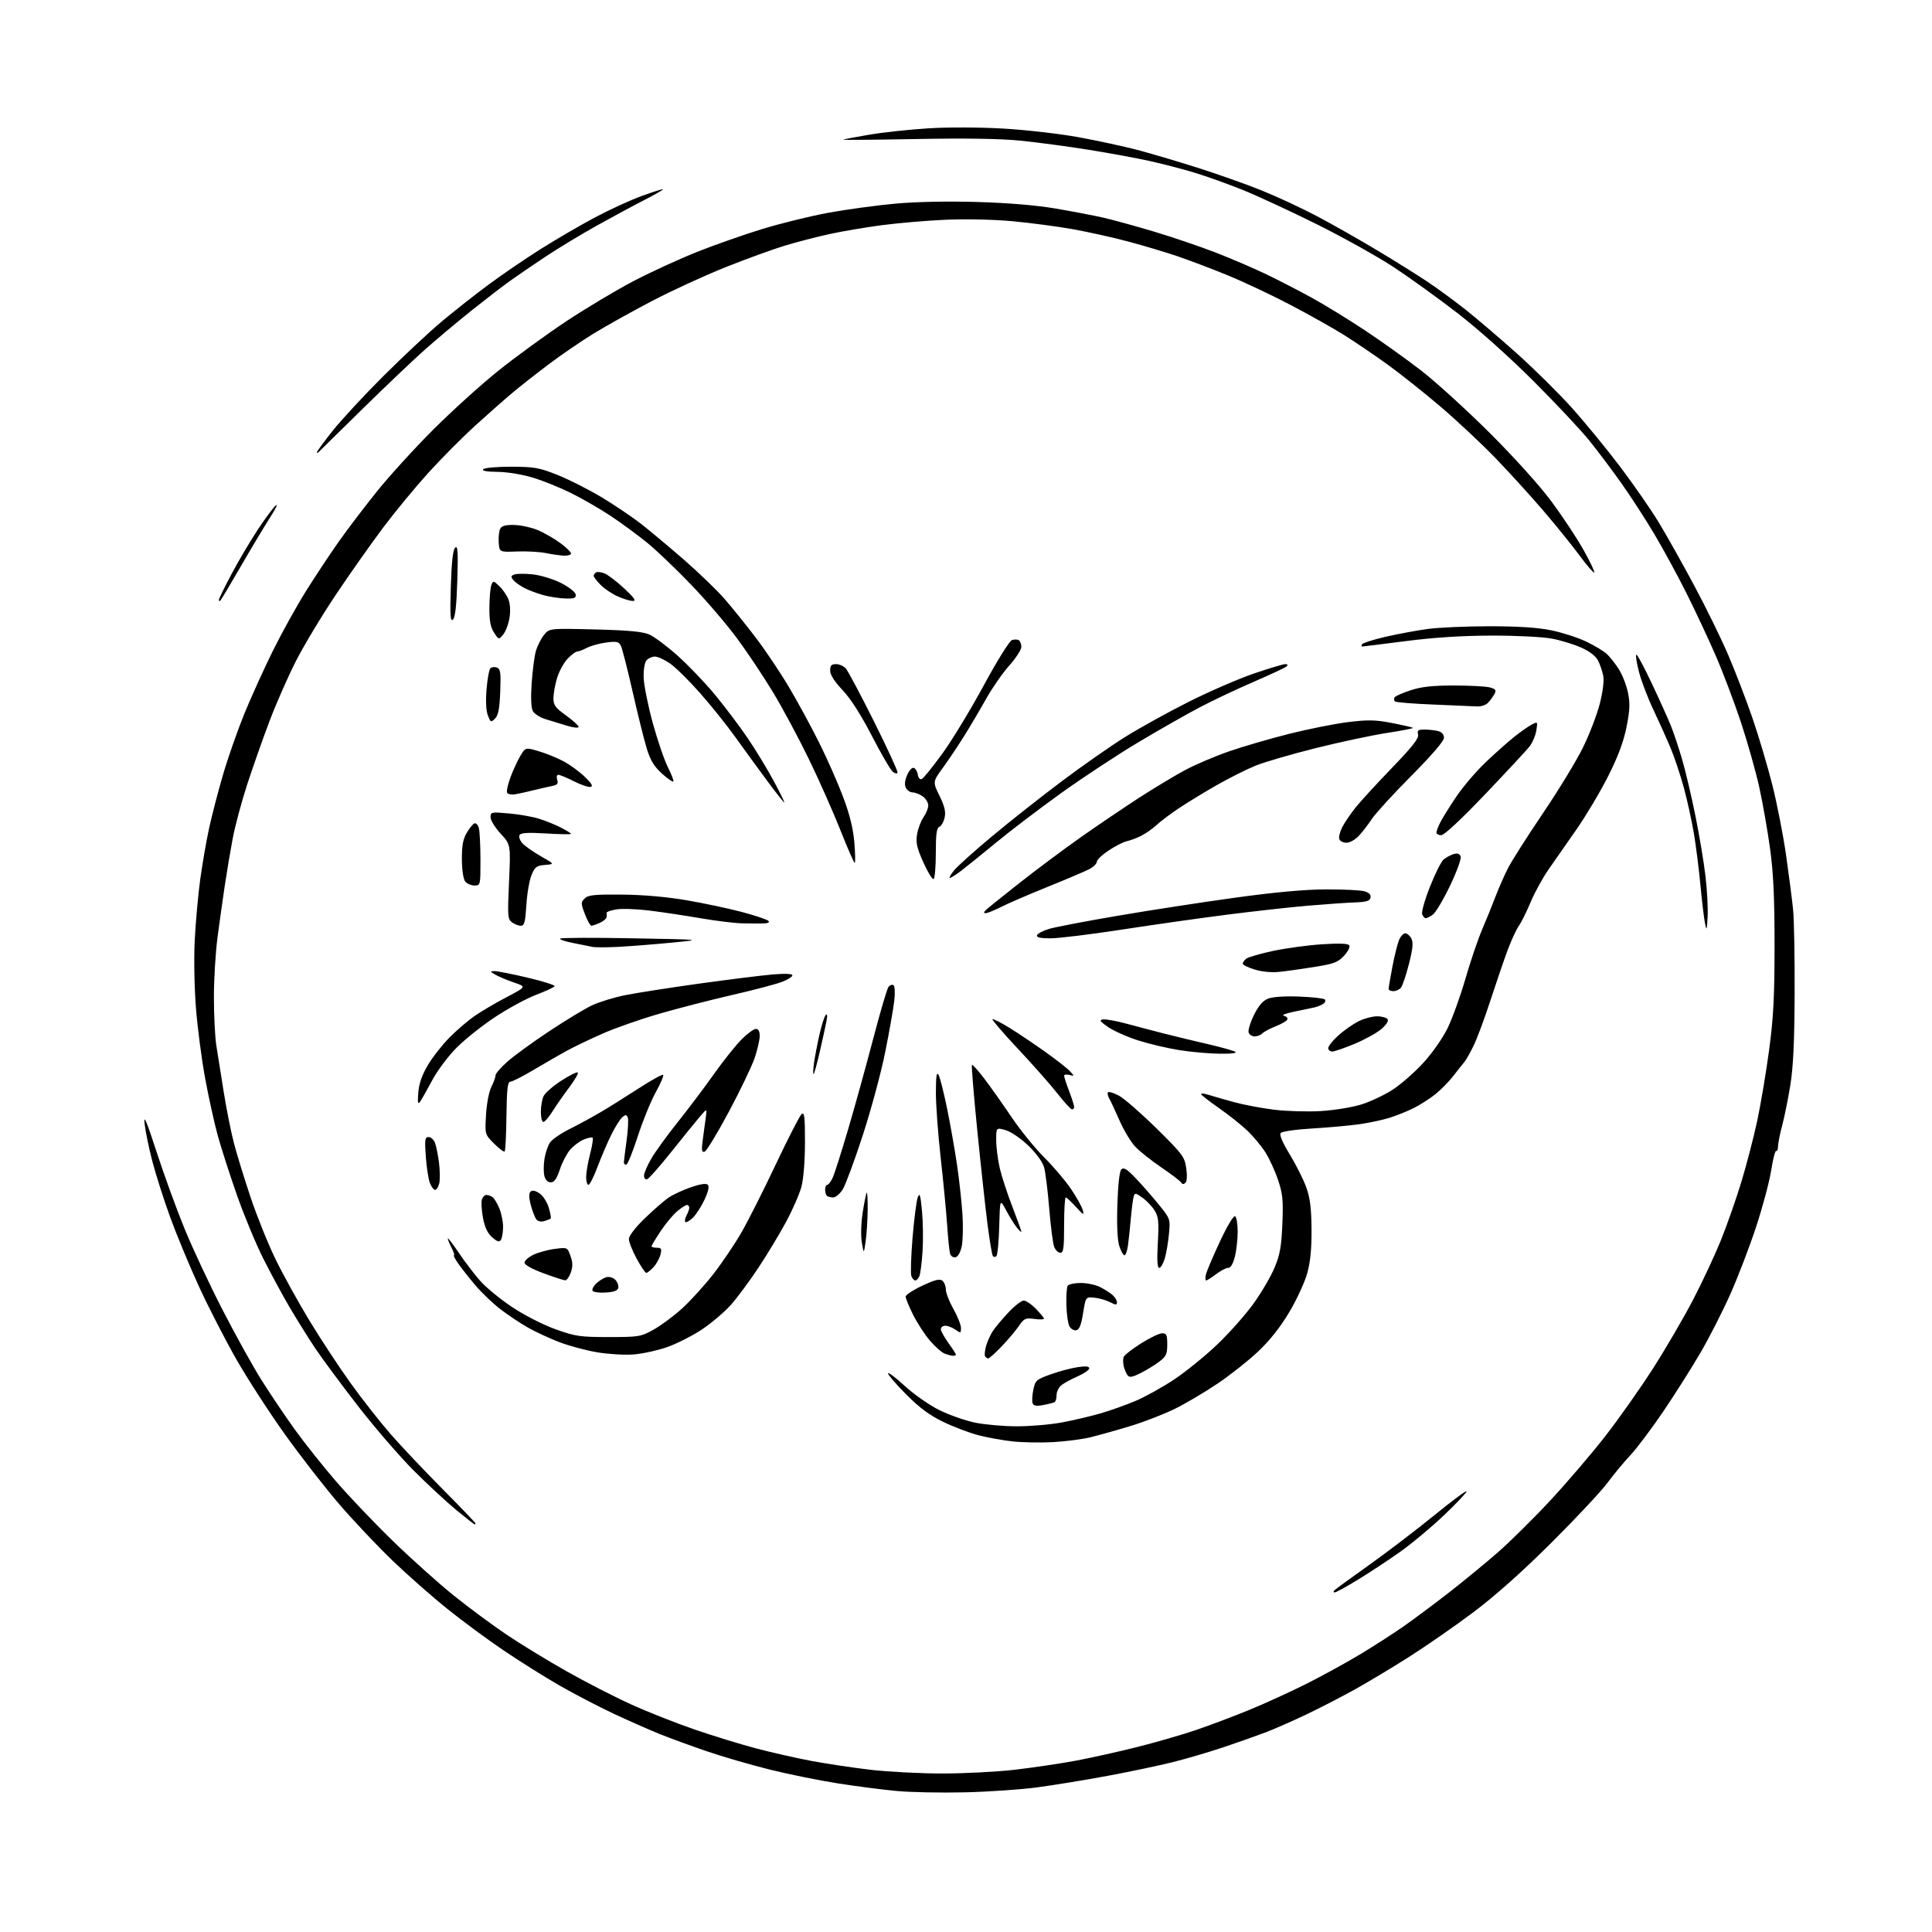 <?xml version="1.0" encoding="UTF-8" standalone="no"?>
<svg 
  version="1.1" 
  xmlns="http://www.w3.org/2000/svg" 
  xmlns:xlink="http://www.w3.org/1999/xlink" 
  xmlns:svg="http://www.w3.org/2000/svg"
  xmlns:rdf="http://www.w3.org/1999/02/22-rdf-syntax-ns#"
  xmlns:cc="http://creativecommons.org/ns#"
  xmlns:dc="http://purl.org/dc/elements/1.1/"
  viewBox="0 0 768 768"
  width="768"
  height="768"
>
<style>svg {background-color: white; }</style>"
<path stroke="none" fill="black" fill-rule="evenodd" d="M383.50,712.48C374.15,712.70 362.00,712.46 356.50,711.95C351.00,711.45 340.47,710.09 333.10,708.93C325.73,707.78 313.58,705.31 306.10,703.46C298.62,701.61 287.32,698.33 281.00,696.17C274.68,694.01 266.12,690.88 262.00,689.21C257.88,687.54 249.67,683.91 243.76,681.14C237.85,678.37 228.18,673.32 222.26,669.92C216.34,666.52 206.32,660.22 200.00,655.93C193.68,651.65 183.69,644.27 177.81,639.55C171.92,634.83 162.19,626.26 156.18,620.50C150.17,614.74 140.58,604.60 134.88,597.96C129.17,591.33 119.45,578.84 113.28,570.20C107.10,561.57 98.45,548.20 94.04,540.50C89.63,532.80 82.92,519.75 79.13,511.50C75.34,503.25 70.16,490.77 67.62,483.77C65.08,476.78 61.90,466.78 60.54,461.57C59.19,456.36 57.82,449.71 57.49,446.80C57.04,442.74 58.17,445.37 62.28,458.00C65.23,467.07 70.23,480.80 73.39,488.50C76.54,496.20 83.28,510.60 88.37,520.50C93.45,530.40 100.44,543.00 103.89,548.50C107.35,554.00 113.29,562.83 117.10,568.13C120.90,573.42 128.23,582.65 133.38,588.63C138.53,594.61 148.76,605.36 156.12,612.51C163.48,619.67 174.45,629.50 180.50,634.35C186.55,639.20 196.05,646.22 201.60,649.95C207.16,653.68 217.84,660.19 225.33,664.42C232.82,668.65 244.32,674.55 250.89,677.53C257.46,680.51 268.83,685.01 276.16,687.52C283.50,690.04 294.45,693.40 300.50,695.00C306.55,696.60 316.33,698.82 322.24,699.94C328.15,701.06 338.73,702.65 345.74,703.48C352.76,704.31 365.70,704.99 374.51,704.99C383.31,705.00 396.36,704.32 403.51,703.49C410.65,702.65 421.45,701.05 427.50,699.93C433.55,698.80 444.57,696.35 452.00,694.48C459.43,692.62 470.00,689.56 475.50,687.68C481.00,685.81 490.51,682.22 496.63,679.71C502.75,677.19 512.88,672.57 519.13,669.44C525.38,666.30 535.00,661.03 540.50,657.73C546.00,654.42 553.88,649.35 558.00,646.47C562.12,643.58 570.15,637.60 575.83,633.18C581.51,628.76 590.20,621.63 595.14,617.33C600.09,613.02 609.53,603.70 616.13,596.61C622.73,589.52 632.59,577.99 638.06,570.98C643.52,563.97 652.12,551.77 657.17,543.87C662.23,535.96 669.40,523.65 673.12,516.50C676.84,509.35 681.87,498.55 684.29,492.50C686.71,486.45 690.32,476.10 692.31,469.50C694.31,462.90 697.09,452.19 698.49,445.70C699.88,439.21 702.01,426.61 703.21,417.70C704.97,404.65 705.40,396.55 705.41,376.00C705.42,357.06 704.97,347.16 703.65,337.50C702.67,330.35 700.74,319.32 699.35,313.00C697.96,306.68 694.66,294.98 692.01,287.00C689.36,279.02 684.84,267.10 681.97,260.50C679.10,253.90 673.88,242.76 670.37,235.75C666.86,228.74 661.11,218.17 657.59,212.25C654.08,206.34 648.17,197.23 644.47,192.01C640.77,186.79 635.01,179.14 631.67,175.01C628.34,170.88 618.38,160.28 609.55,151.45C600.16,142.06 587.72,130.93 579.58,124.63C571.92,118.70 560.45,110.43 554.08,106.24C547.71,102.05 533.95,94.37 523.50,89.17C513.05,83.98 499.76,77.82 493.97,75.49C488.17,73.16 479.62,70.09 474.97,68.68C470.31,67.26 462.31,65.17 457.20,64.04C452.08,62.90 441.06,60.88 432.70,59.53C424.34,58.19 412.10,56.56 405.50,55.90C397.56,55.11 383.58,54.90 364.17,55.27C348.04,55.57 334.99,55.69 335.17,55.53C335.35,55.37 340.00,54.48 345.50,53.55C351.00,52.62 361.54,51.48 368.93,51.02C376.62,50.53 389.32,50.57 398.67,51.10C407.64,51.61 421.18,53.16 428.74,54.54C436.31,55.93 446.77,58.19 452.00,59.56C457.23,60.94 467.95,64.10 475.82,66.60C483.70,69.10 495.18,73.16 501.32,75.62C507.47,78.09 517.51,82.75 523.62,85.99C529.74,89.23 540.54,95.35 547.62,99.61C554.71,103.86 563.68,109.47 567.57,112.08C571.46,114.68 578.21,119.64 582.57,123.08C586.93,126.53 596.07,134.33 602.89,140.42C609.70,146.52 619.53,156.22 624.73,162.00C629.93,167.78 638.60,178.35 644.01,185.50C649.41,192.65 656.35,202.65 659.42,207.73C662.49,212.80 668.81,224.05 673.46,232.73C678.11,241.40 684.22,253.87 687.03,260.44C689.84,267.01 694.16,278.26 696.63,285.44C699.10,292.62 702.65,304.57 704.52,312.00C706.40,319.43 708.86,332.02 710.00,340.00C711.13,347.98 712.39,357.65 712.78,361.50C713.18,365.35 713.45,380.43 713.39,395.00C713.32,414.31 712.85,424.21 711.66,431.50C710.76,437.00 709.31,444.20 708.42,447.50C707.54,450.80 706.80,454.50 706.79,455.73C706.77,456.96 706.43,457.77 706.05,457.53C705.66,457.29 704.77,460.79 704.06,465.30C703.35,469.81 700.62,480.02 697.98,488.00C695.34,495.98 690.74,507.96 687.75,514.63C684.77,521.30 679.49,531.65 676.02,537.63C672.55,543.61 665.89,554.12 661.23,561.00C656.57,567.88 650.65,575.75 648.07,578.50C645.49,581.25 641.39,586.20 638.95,589.50C636.52,592.80 626.51,603.48 616.72,613.24C605.05,624.85 594.35,634.39 585.70,640.88C578.44,646.33 566.88,654.36 560.00,658.72C553.12,663.09 543.23,669.01 538.01,671.89C532.79,674.77 524.24,679.17 519.01,681.66C513.78,684.16 506.57,687.32 503.00,688.68C499.43,690.04 491.88,692.70 486.24,694.59C480.60,696.48 471.60,699.13 466.24,700.47C460.88,701.81 449.30,704.25 440.50,705.89C431.70,707.53 419.10,709.59 412.50,710.48C405.90,711.37 392.85,712.27 383.50,712.48zM530.59,633.00C529.97,633.00 529.95,632.66 530.55,632.09C531.07,631.59 537.35,627.01 544.50,621.92C551.65,616.82 563.24,607.98 570.25,602.27C577.26,596.55 583.00,592.30 583.00,592.82C583.00,593.35 578.95,597.63 574.00,602.34C569.05,607.05 561.29,613.54 556.75,616.76C552.21,619.97 544.69,624.95 540.04,627.80C535.39,630.66 531.14,633.00 530.59,633.00zM188.69,606.00C188.53,606.00 185.26,603.44 181.44,600.31C177.63,597.18 169.98,590.09 164.45,584.56C158.93,579.03 148.99,567.52 142.37,559.00C135.76,550.48 128.09,540.12 125.33,536.00C122.58,531.88 117.98,524.51 115.12,519.64C112.25,514.77 107.51,505.99 104.58,500.14C101.64,494.29 96.95,482.98 94.16,475.00C91.36,467.02 87.95,456.43 86.58,451.47C85.21,446.50 82.95,436.27 81.56,428.74C80.17,421.21 78.52,408.63 77.90,400.78C77.25,392.62 77.04,380.93 77.42,373.50C77.79,366.35 78.77,355.55 79.60,349.50C80.44,343.45 81.99,334.45 83.06,329.50C84.13,324.55 86.61,314.95 88.59,308.17C90.56,301.38 94.42,290.36 97.15,283.67C99.89,276.97 105.04,265.64 108.59,258.47C112.15,251.31 118.08,240.62 121.78,234.73C125.48,228.84 131.29,220.07 134.70,215.26C138.10,210.44 144.85,201.55 149.70,195.51C154.54,189.47 164.57,178.44 172.00,171.00C179.43,163.56 191.17,152.93 198.10,147.37C205.03,141.82 217.18,132.98 225.10,127.72C233.02,122.47 245.12,115.24 252.00,111.65C258.88,108.07 270.20,102.88 277.16,100.11C284.13,97.34 295.78,93.25 303.06,91.02C310.33,88.79 322.18,85.88 329.39,84.56C336.60,83.24 348.53,81.62 355.90,80.95C364.12,80.20 376.69,79.95 388.40,80.29C400.57,80.64 411.87,81.58 419.53,82.88C426.14,84.01 434.69,85.64 438.53,86.51C442.36,87.39 451.48,89.89 458.79,92.08C466.10,94.27 477.12,98.02 483.29,100.41C489.45,102.80 498.55,106.71 503.50,109.09C508.45,111.48 516.55,115.66 521.50,118.38C526.45,121.10 535.90,126.89 542.49,131.26C549.08,135.63 559.21,142.86 564.99,147.34C570.77,151.82 582.96,162.92 592.08,171.99C601.78,181.65 611.97,192.95 616.64,199.22C621.02,205.12 626.78,213.80 629.42,218.52C632.07,223.24 634.02,227.32 633.74,227.59C633.47,227.86 630.83,224.80 627.88,220.80C624.92,216.79 618.49,208.83 613.58,203.10C608.68,197.37 600.16,188.01 594.66,182.29C589.15,176.57 579.27,167.31 572.69,161.70C566.12,156.09 556.53,148.47 551.39,144.77C546.24,141.07 538.52,135.83 534.23,133.14C529.94,130.45 520.37,125.08 512.96,121.19C505.56,117.31 494.32,112.01 488.00,109.43C481.68,106.84 472.68,103.43 468.00,101.84C463.32,100.25 454.55,97.63 448.50,96.02C442.45,94.40 432.51,92.19 426.41,91.10C420.30,90.01 409.50,88.59 402.41,87.93C394.99,87.25 383.76,87.00 376.00,87.35C368.57,87.67 357.13,88.65 350.57,89.51C344.01,90.37 334.56,91.98 329.57,93.08C324.58,94.17 316.68,96.23 312.00,97.64C307.32,99.06 296.75,102.90 288.50,106.18C280.25,109.47 266.98,115.57 259.00,119.75C251.03,123.92 240.56,129.77 235.74,132.74C230.92,135.71 223.04,141.10 218.24,144.72C213.43,148.34 207.03,153.36 204.00,155.89C200.97,158.42 194.28,164.32 189.12,169.00C183.97,173.67 175.50,182.19 170.30,187.92C165.11,193.65 157.02,203.45 152.33,209.70C147.64,215.95 139.20,227.91 133.59,236.28C127.98,244.65 120.81,256.56 117.65,262.75C114.50,268.94 109.74,279.75 107.09,286.77C104.43,293.80 100.43,305.16 98.20,312.02C95.97,318.89 93.39,328.55 92.47,333.50C91.54,338.45 90.14,346.77 89.36,352.00C88.58,357.23 87.28,366.45 86.48,372.50C85.68,378.55 85.02,389.35 85.03,396.50C85.04,403.65 85.46,412.20 85.98,415.50C86.49,418.80 87.81,427.12 88.92,434.00C90.02,440.88 91.86,450.10 93.01,454.50C94.16,458.90 97.14,468.57 99.63,476.00C102.12,483.43 106.56,494.45 109.50,500.50C112.44,506.55 118.49,517.50 122.93,524.83C127.37,532.17 134.77,543.42 139.38,549.83C143.99,556.25 151.17,565.39 155.33,570.15C159.50,574.91 168.77,584.72 175.95,591.95C183.13,599.18 189.00,605.30 189.00,605.55C189.00,605.80 188.86,606.00 188.69,606.00zM418.50,573.27C413.55,573.53 406.35,573.40 402.50,572.98C398.65,572.56 392.57,571.46 389.00,570.54C385.43,569.62 379.12,567.23 375.00,565.24C369.52,562.59 365.54,559.65 360.25,554.33C356.26,550.32 353.00,546.54 353.00,545.93C353.00,545.32 356.01,547.58 359.68,550.95C363.40,554.36 369.50,558.62 373.43,560.55C377.32,562.46 383.65,564.69 387.50,565.50C391.35,566.30 398.84,566.97 404.14,566.98C409.44,566.99 417.54,566.30 422.14,565.44C426.74,564.58 433.65,562.96 437.50,561.84C441.35,560.72 447.63,558.48 451.45,556.86C455.27,555.24 462.16,551.42 466.75,548.36C471.34,545.31 479.02,539.08 483.80,534.53C488.59,529.97 495.10,522.63 498.28,518.22C501.46,513.80 505.24,507.33 506.69,503.84C508.81,498.71 509.40,495.41 509.76,486.50C510.15,477.07 509.90,474.57 508.03,469.00C506.83,465.43 504.55,460.48 502.97,458.00C501.39,455.52 498.17,451.66 495.80,449.42C493.44,447.17 488.48,443.23 484.80,440.65C481.11,438.08 477.84,435.56 477.53,435.05C477.21,434.53 478.39,434.58 480.23,435.16C482.03,435.72 486.63,437.04 490.44,438.09C494.26,439.15 501.46,440.51 506.44,441.12C511.43,441.74 519.77,441.98 525.00,441.67C530.23,441.36 537.46,440.19 541.07,439.07C544.69,437.95 550.31,435.30 553.57,433.20C556.83,431.09 562.33,426.27 565.79,422.50C569.42,418.53 573.52,412.64 575.51,408.57C577.39,404.68 580.56,395.88 582.55,389.00C584.54,382.12 587.52,373.35 589.17,369.50C590.82,365.65 593.20,359.78 594.46,356.46C595.72,353.15 597.94,348.08 599.40,345.21C600.85,342.33 607.16,332.42 613.41,323.18C619.66,313.94 626.84,302.13 629.36,296.94C631.89,291.75 634.85,284.00 635.95,279.72C637.13,275.09 637.69,270.62 637.33,268.72C636.99,266.95 636.07,264.22 635.29,262.66C634.37,260.84 632.00,258.98 628.68,257.48C625.83,256.19 620.58,254.57 617.00,253.88C613.28,253.17 603.02,252.65 593.00,252.66C581.10,252.69 570.15,253.39 558.79,254.85C549.60,256.03 541.81,257.00 541.48,257.00C541.15,257.00 541.14,256.59 541.45,256.08C541.76,255.58 545.95,254.25 550.76,253.14C555.57,252.03 563.10,250.63 567.50,250.03C571.90,249.43 583.00,248.95 592.17,248.95C603.56,248.95 611.33,249.46 616.67,250.56C620.98,251.44 627.20,253.45 630.50,255.02C633.80,256.59 637.53,258.83 638.78,260.00C640.03,261.17 642.19,263.92 643.57,266.11C644.96,268.31 646.57,272.50 647.16,275.43C648.02,279.71 647.89,282.42 646.54,289.13C645.36,294.95 643.15,300.85 639.29,308.50C636.24,314.55 630.63,324.00 626.82,329.50C623.01,335.00 617.99,342.20 615.66,345.50C613.34,348.80 610.12,354.65 608.50,358.50C606.89,362.35 604.77,366.62 603.79,368.00C602.80,369.38 600.82,373.65 599.38,377.50C597.94,381.35 594.86,390.35 592.53,397.50C590.21,404.65 587.18,412.81 585.80,415.64C584.42,418.46 582.77,421.39 582.13,422.14C581.49,422.89 579.52,425.38 577.74,427.68C575.96,429.98 572.70,433.29 570.50,435.03C568.30,436.78 564.48,439.22 562.00,440.46C559.52,441.71 555.25,443.43 552.50,444.30C549.75,445.17 544.35,446.33 540.50,446.88C536.65,447.43 528.22,448.19 521.76,448.58C515.20,448.96 509.62,449.76 509.10,450.39C508.51,451.11 509.77,454.09 512.70,458.90C515.18,462.97 518.12,468.82 519.23,471.90C520.76,476.14 521.28,480.17 521.35,488.50C521.42,496.16 520.92,501.47 519.69,506.00C518.72,509.57 515.50,516.58 512.52,521.57C508.95,527.58 504.74,532.89 500.09,537.28C496.22,540.92 488.98,546.65 483.98,550.01C478.99,553.37 471.44,557.84 467.20,559.95C462.97,562.06 455.00,565.15 449.50,566.83C444.00,568.50 436.80,570.53 433.50,571.33C430.20,572.14 423.45,573.01 418.50,573.27zM414.75,558.52C411.98,559.04 410.88,558.86 410.48,557.82C410.19,557.05 410.31,554.63 410.76,552.46C411.54,548.73 411.93,548.38 417.64,546.33C420.97,545.14 425.79,543.85 428.35,543.47C431.63,542.98 433.00,543.12 433.00,543.94C433.00,544.59 430.86,546.04 428.25,547.18C425.64,548.32 422.71,549.94 421.75,550.78C420.79,551.62 420.00,553.34 420.00,554.60C420.00,555.85 419.66,557.09 419.24,557.35C418.83,557.61 416.81,558.13 414.75,558.52zM453.35,545.86C450.15,547.46 448.98,547.66 448.24,546.72C447.72,546.05 447.03,544.44 446.71,543.15C446.40,541.86 446.37,540.19 446.66,539.43C446.95,538.68 450.06,536.25 453.57,534.03C457.08,531.81 460.86,530.00 461.98,530.00C463.70,530.00 464.00,530.65 464.00,534.45C464.00,538.30 463.56,539.22 460.75,541.33C458.96,542.68 455.63,544.71 453.35,545.86zM392.85,540.00C392.45,540.00 391.88,539.61 391.59,539.14C391.30,538.67 391.48,536.82 391.99,535.02C392.51,533.22 393.70,530.58 394.64,529.15C395.57,527.72 398.35,524.40 400.81,521.77C403.26,519.15 406.02,517.00 406.94,517.00C407.86,517.00 410.05,518.48 411.80,520.30C413.56,522.11 415.00,523.87 415.00,524.20C415.00,524.54 413.27,524.58 411.15,524.29C407.65,523.82 407.09,524.08 404.99,527.14C403.73,528.99 400.64,532.64 398.13,535.25C395.63,537.86 393.25,540.00 392.85,540.00zM251.89,538.41C248.38,538.69 241.90,538.31 237.50,537.58C233.10,536.85 226.35,535.04 222.50,533.58C218.65,532.11 213.03,529.51 210.00,527.81C206.97,526.11 202.01,522.80 198.96,520.46C195.91,518.12 191.39,513.80 188.90,510.85C186.42,507.91 183.37,504.04 182.13,502.25C180.88,500.46 180.13,499.00 180.46,499.00C180.78,499.00 180.36,497.67 179.53,496.05C178.69,494.43 178.00,492.74 178.00,492.31C178.00,491.88 179.97,494.44 182.38,498.01C184.78,501.58 188.64,506.63 190.95,509.23C193.25,511.84 198.97,516.52 203.65,519.63C208.51,522.86 215.89,526.63 220.83,528.40C228.77,531.24 230.55,531.50 242.00,531.50C253.94,531.50 254.74,531.37 259.76,528.58C262.66,526.98 267.74,523.21 271.05,520.22C274.37,517.22 279.96,511.07 283.48,506.57C287.00,502.06 292.06,494.57 294.73,489.93C297.40,485.30 303.57,473.06 308.44,462.75C313.32,452.43 317.91,443.49 318.65,442.87C319.77,441.95 320.00,443.86 319.99,454.13C319.98,461.51 319.41,468.62 318.58,471.75C317.81,474.64 315.06,480.94 312.46,485.75C309.86,490.56 304.91,498.77 301.44,504.00C297.98,509.23 293.08,515.84 290.55,518.69C288.02,521.54 282.83,525.95 279.03,528.48C275.22,531.01 268.99,534.17 265.19,535.50C261.39,536.83 255.40,538.14 251.89,538.41zM378.75,538.94C378.06,538.90 376.56,538.49 375.40,538.03C374.25,537.56 371.65,535.24 369.63,532.88C367.60,530.51 364.61,525.90 362.97,522.63C361.34,519.36 360.00,516.12 360.00,515.43C360.00,514.75 362.99,512.79 366.63,511.08C371.73,508.70 373.59,508.24 374.63,509.11C375.39,509.74 376.00,511.32 376.00,512.64C376.00,513.95 377.35,517.42 379.00,520.35C380.65,523.27 382.00,526.66 382.00,527.89C382.00,529.99 381.87,530.03 379.78,528.56C378.56,527.70 376.76,527.00 375.78,527.00C374.80,527.00 374.00,527.61 374.00,528.35C374.00,529.09 375.35,531.56 377.00,533.84C378.65,536.12 380.00,538.21 380.00,538.49C380.00,538.77 379.44,538.97 378.75,538.94zM427.82,528.80C426.89,528.98 425.67,528.25 425.10,527.20C424.54,526.14 423.99,522.35 423.90,518.77C423.80,515.19 424.03,511.76 424.42,511.13C424.80,510.51 427.14,510.00 429.61,510.00C432.08,510.00 435.54,510.73 437.30,511.62C439.06,512.51 441.29,513.93 442.25,514.78C443.21,515.62 444.00,516.93 444.00,517.68C444.00,518.83 443.55,518.82 441.23,517.62C439.71,516.83 436.92,516.04 435.03,515.85C431.59,515.50 431.59,515.50 430.55,521.99C429.78,526.75 429.05,528.57 427.82,528.80zM240.83,513.80C238.27,513.97 235.91,513.66 235.57,513.11C235.23,512.57 235.91,511.23 237.07,510.15C238.23,509.07 240.04,507.96 241.11,507.68C242.17,507.41 243.72,507.87 244.57,508.71C245.41,509.55 245.96,510.98 245.79,511.87C245.57,513.04 244.18,513.58 240.83,513.80zM224.65,508.95C224.02,508.92 220.12,507.65 216.00,506.12C211.47,504.45 208.50,502.79 208.50,501.93C208.50,501.14 210.07,499.74 212.00,498.80C213.93,497.87 217.76,496.81 220.51,496.46C225.52,495.81 225.53,495.81 226.77,499.24C227.70,501.82 227.74,503.46 226.91,505.84C226.30,507.58 225.29,508.98 224.65,508.95zM363.86,509.00C363.35,509.00 362.64,508.23 362.28,507.30C361.92,506.36 362.14,499.50 362.75,492.05C363.37,484.60 364.30,477.38 364.82,476.00C365.59,473.94 365.89,474.88 366.51,481.40C366.92,485.75 367.02,492.95 366.73,497.40C366.44,501.86 365.88,506.29 365.49,507.25C365.10,508.21 364.37,509.00 363.86,509.00zM479.46,509.00C479.09,509.00 479.07,507.88 479.41,506.50C479.76,505.13 482.27,499.24 484.99,493.42C487.85,487.32 490.38,483.11 490.97,483.48C491.54,483.83 492.00,486.59 492.00,489.62C492.00,492.64 491.50,497.11 490.88,499.56C490.16,502.40 489.21,504.00 488.23,504.00C487.38,504.00 485.21,505.12 483.41,506.50C481.61,507.88 479.83,509.00 479.46,509.00zM256.90,506.00C256.49,506.00 254.77,503.45 253.08,500.32C251.38,497.20 250.00,493.70 250.00,492.54C250.00,491.28 252.49,488.02 256.25,484.37C259.69,481.03 263.95,477.32 265.71,476.11C267.48,474.91 271.50,473.03 274.65,471.95C278.44,470.65 280.71,470.31 281.37,470.97C282.02,471.62 281.57,473.65 280.02,476.96C278.73,479.70 276.63,482.94 275.34,484.15C274.06,485.35 272.74,486.08 272.42,485.76C272.10,485.43 272.32,484.26 272.92,483.15C273.51,482.04 274.00,480.65 274.00,480.07C274.00,479.48 273.58,479.00 273.08,479.00C272.57,479.00 270.81,480.13 269.16,481.52C267.52,482.90 264.56,486.46 262.59,489.44C260.61,492.41 259.00,495.10 259.00,495.42C259.00,495.74 259.95,496.00 261.11,496.00C262.91,496.00 263.12,496.40 262.53,498.75C262.16,500.26 260.91,502.51 259.75,503.75C258.60,504.99 257.31,506.00 256.90,506.00zM460.81,504.00C460.05,504.00 459.88,500.96 460.25,494.10C460.72,485.69 460.53,483.75 459.00,481.24C458.01,479.61 455.84,477.31 454.17,476.12C451.36,474.12 451.11,474.10 450.63,475.73C450.35,476.71 449.85,480.65 449.51,484.50C449.18,488.35 448.66,493.19 448.36,495.25C448.07,497.31 447.45,499.00 446.99,499.00C446.53,499.00 445.62,497.37 444.96,495.39C444.19,493.05 443.91,487.24 444.17,478.90C444.42,470.86 445.02,465.58 445.75,464.85C446.66,463.94 447.93,464.70 451.22,468.11C453.57,470.55 457.69,475.23 460.37,478.52C465.23,484.49 465.23,484.50 464.68,490.50C464.38,493.80 463.63,498.19 463.02,500.25C462.41,502.31 461.41,504.00 460.81,504.00zM379.79,499.80C378.90,499.97 377.94,499.30 377.66,498.31C377.37,497.31 376.86,492.23 376.51,487.00C376.16,481.77 375.00,469.72 373.93,460.21C372.87,450.70 372.01,439.00 372.03,434.21C372.05,427.81 372.33,425.96 373.08,427.25C373.64,428.21 375.18,434.29 376.50,440.75C377.82,447.21 379.60,457.30 380.45,463.16C381.31,469.02 382.27,477.79 382.59,482.66C382.91,487.52 382.77,493.30 382.29,495.49C381.76,497.90 380.77,499.61 379.79,499.80zM396.08,499.32C395.61,499.79 394.97,499.75 394.65,499.24C394.33,498.72 393.40,493.17 392.58,486.90C391.77,480.63 389.94,463.86 388.51,449.62C387.09,435.39 386.12,423.55 386.35,423.31C386.59,423.07 388.78,425.49 391.21,428.69C393.65,431.88 398.52,438.77 402.05,444.00C405.58,449.23 411.44,456.46 415.08,460.08C418.71,463.69 423.50,469.32 425.70,472.58C427.91,475.83 430.03,479.62 430.41,481.00C431.01,483.22 430.71,483.08 427.69,479.75C425.82,477.69 424.00,476.00 423.64,476.00C423.29,476.00 423.00,480.95 423.00,487.00C423.00,496.19 422.75,498.00 421.48,498.00C420.64,498.00 419.54,496.93 419.04,495.61C418.54,494.30 417.66,487.44 417.08,480.36C416.50,473.29 415.58,465.92 415.03,463.98C414.43,461.88 411.92,458.44 408.77,455.40C405.74,452.49 401.91,449.88 399.75,449.26C396.00,448.19 396.00,448.19 396.01,453.34C396.02,456.18 396.67,461.20 397.45,464.50C398.23,467.80 400.48,474.65 402.44,479.71C404.40,484.78 406.00,489.23 406.00,489.60C406.00,489.97 405.16,489.20 404.14,487.88C403.11,486.57 401.20,483.48 399.89,481.00C397.50,476.50 397.50,476.50 397.21,487.49C397.06,493.53 396.54,498.86 396.08,499.32zM344.10,493.50C343.37,498.50 343.37,498.50 342.59,493.87C342.13,491.16 342.28,486.20 342.95,481.91C343.57,477.88 344.29,474.38 344.54,474.13C344.79,473.87 344.96,477.00 344.91,481.08C344.86,485.16 344.50,490.75 344.10,493.50zM199.13,492.83C198.47,493.87 197.72,493.65 195.64,491.83C193.78,490.19 192.69,487.88 191.99,484.07C191.43,481.08 191.24,477.81 191.56,476.82C191.88,475.82 192.67,475.01 193.32,475.02C193.97,475.02 195.05,475.38 195.71,475.80C196.38,476.22 197.61,478.23 198.46,480.25C199.31,482.28 199.99,485.64 199.98,487.72C199.98,489.80 199.59,492.10 199.13,492.83zM216.39,485.40C215.16,485.78 213.85,485.51 213.24,484.77C212.67,484.07 211.67,481.53 211.02,479.12C210.23,476.14 210.18,474.42 210.88,473.72C211.57,473.03 212.70,473.23 214.41,474.35C215.82,475.27 217.44,477.75 218.12,480.00C218.78,482.21 219.14,484.18 218.91,484.38C218.68,484.59 217.55,485.04 216.39,485.40zM331.18,476.00C330.16,476.00 329.03,475.70 328.67,475.33C328.30,474.97 328.00,473.84 328.00,472.83C328.00,471.82 328.38,471.00 328.84,471.00C329.30,471.00 330.26,469.76 330.97,468.25C331.68,466.74 334.45,458.07 337.12,449.00C339.80,439.93 344.28,423.73 347.09,413.00C349.90,402.27 352.65,392.94 353.21,392.26C353.77,391.58 354.65,391.29 355.17,391.61C355.71,391.94 355.85,394.61 355.48,397.85C355.13,400.96 353.51,410.13 351.88,418.24C350.26,426.34 346.26,441.19 342.98,451.24C339.71,461.28 336.13,470.96 335.03,472.75C333.93,474.54 332.20,476.00 331.18,476.00zM172.96,473.00C172.40,473.00 171.47,471.76 170.88,470.25C170.30,468.74 169.57,464.01 169.26,459.75C168.78,452.96 168.92,452.00 170.38,452.00C171.30,452.00 172.45,453.04 172.93,454.32C173.41,455.59 174.13,459.18 174.52,462.30C174.91,465.41 174.94,469.10 174.59,470.48C174.25,471.87 173.51,473.00 172.96,473.00zM233.91,471.00C233.41,471.00 233.00,469.60 233.00,467.89C233.00,466.19 233.70,462.09 234.56,458.78C235.41,455.48 235.88,452.54 235.59,452.25C235.30,451.97 233.69,452.30 232.01,453.00C230.33,453.69 227.88,455.54 226.57,457.10C225.26,458.66 223.43,462.20 222.51,464.97C221.28,468.66 220.33,470.00 218.94,470.00C217.74,470.00 216.80,469.06 216.40,467.45C216.05,466.05 216.06,463.01 216.43,460.70C216.80,458.39 217.76,455.49 218.57,454.25C219.38,453.02 222.84,450.61 226.27,448.89C229.70,447.18 235.20,444.19 238.50,442.26C241.80,440.32 248.67,436.03 253.77,432.72C258.87,429.42 263.30,426.96 263.61,427.28C263.93,427.59 262.60,430.70 260.67,434.17C258.74,437.65 255.52,445.56 253.51,451.75C251.51,457.94 249.45,463.00 248.93,463.00C248.42,463.00 248.00,462.58 248.00,462.07C248.00,461.56 248.48,457.69 249.07,453.47C249.65,449.25 249.87,445.11 249.56,444.28C249.07,443.03 248.71,443.00 247.41,444.08C246.54,444.79 244.59,447.88 243.07,450.94C241.54,454.00 239.07,459.76 237.56,463.75C236.06,467.74 234.41,471.00 233.91,471.00zM471.24,470.16C470.56,470.84 470.00,470.82 469.54,470.07C469.17,469.46 465.63,466.77 461.68,464.09C457.73,461.40 453.06,457.70 451.31,455.85C449.56,454.01 446.75,449.35 445.06,445.50C443.38,441.65 441.52,437.67 440.93,436.65C440.34,435.64 440.14,434.53 440.47,434.20C440.81,433.86 442.75,434.47 444.79,435.54C446.82,436.62 453.52,442.45 459.67,448.50C470.09,458.76 470.89,459.82 471.54,464.33C471.97,467.23 471.85,469.55 471.24,470.16zM257.25,468.77C256.56,468.99 256.00,468.35 256.01,467.33C256.01,466.32 257.33,463.25 258.94,460.50C260.55,457.75 265.28,451.23 269.46,446.00C273.63,440.77 280.08,432.23 283.77,427.00C287.47,421.78 292.40,415.59 294.72,413.25C297.05,410.91 299.63,409.00 300.47,409.00C301.48,409.00 302.00,409.96 302.00,411.81C302.00,413.35 301.09,417.29 299.99,420.56C298.88,423.83 294.27,433.44 289.74,441.92C285.21,450.40 280.87,457.55 280.09,457.80C278.96,458.18 278.81,457.32 279.32,453.39C279.66,450.70 280.21,446.70 280.52,444.50C281.10,440.50 281.10,440.50 278.12,444.00C276.48,445.93 271.39,452.19 266.82,457.93C262.24,463.67 257.94,468.55 257.25,468.77zM200.61,457.73C200.31,458.02 198.42,456.62 196.41,454.61C192.75,450.95 192.75,450.95 193.20,443.18C193.45,438.79 194.37,433.96 195.32,432.06C196.25,430.21 197.00,428.13 197.00,427.43C197.00,426.74 199.14,424.28 201.75,421.97C204.36,419.66 211.83,414.23 218.35,409.91C224.86,405.59 232.51,400.96 235.35,399.63C238.18,398.30 244.10,396.48 248.50,395.60C252.90,394.71 266.15,392.64 277.95,391.00C289.75,389.36 302.91,387.72 307.20,387.36C312.21,386.95 315.00,387.07 315.00,387.72C315.00,388.27 313.09,389.46 310.75,390.35C308.41,391.24 299.56,393.57 291.07,395.52C282.59,397.46 269.52,400.83 262.04,402.99C254.56,405.15 244.36,408.73 239.39,410.94C234.41,413.14 228.13,416.16 225.42,417.63C222.71,419.11 216.84,422.49 212.36,425.16C207.88,427.82 203.61,430.00 202.86,430.00C201.79,430.00 201.46,432.89 201.32,443.59C201.23,451.07 200.91,457.43 200.61,457.73zM215.99,446.00C215.44,446.00 215.00,444.22 215.00,442.05C215.00,439.87 215.47,437.06 216.05,435.79C216.63,434.52 219.79,431.74 223.08,429.61C226.38,427.48 229.34,426.01 229.67,426.34C230.01,426.67 228.49,429.32 226.30,432.22C224.12,435.13 221.12,439.41 219.65,441.75C218.18,444.09 216.53,446.00 215.99,446.00zM426.15,441.00C425.68,441.00 423.09,438.19 420.40,434.75C417.71,431.31 410.68,423.35 404.78,417.06C398.88,410.77 394.26,405.41 394.51,405.16C394.76,404.90 397.79,406.43 401.23,408.55C404.68,410.68 411.13,415.00 415.56,418.17C419.99,421.33 424.42,424.81 425.40,425.89C427.12,427.79 427.11,427.84 425.09,427.31C423.94,427.01 423.00,427.16 423.00,427.63C423.00,428.11 423.90,430.87 425.00,433.76C426.10,436.65 427.00,439.47 427.00,440.01C427.00,440.55 426.62,441.00 426.15,441.00zM166.95,438.00C166.12,439.14 165.96,438.24 166.28,434.30C166.57,430.71 167.75,427.33 170.10,423.38C171.97,420.23 175.82,415.31 178.67,412.44C181.51,409.56 186.01,405.70 188.67,403.86C191.32,402.02 197.05,398.65 201.39,396.38C209.27,392.25 209.27,392.25 204.39,390.59C201.70,389.68 198.38,388.28 197.00,387.50C194.77,386.23 194.72,386.07 196.50,386.03C197.60,386.00 203.55,387.17 209.73,388.63C215.90,390.08 220.73,391.62 220.47,392.05C220.20,392.48 216.89,394.02 213.10,395.46C209.31,396.91 202.02,400.85 196.92,404.22C191.81,407.58 184.90,413.07 181.56,416.42C178.14,419.85 173.87,425.55 171.77,429.50C169.72,433.35 167.55,437.18 166.95,438.00zM323.40,427.00C323.17,427.00 323.23,425.09 323.55,422.75C323.87,420.41 324.83,415.35 325.69,411.50C326.55,407.65 327.70,404.05 328.23,403.50C328.87,402.85 328.97,403.71 328.52,406.00C328.15,407.93 326.94,413.44 325.83,418.25C324.73,423.06 323.64,427.00 323.40,427.00zM485.00,418.87C480.88,418.84 473.68,418.21 469.00,417.47C464.32,416.74 456.90,415.00 452.50,413.60C448.10,412.20 442.70,409.80 440.50,408.28C437.19,405.98 436.84,405.46 438.50,405.23C439.60,405.07 443.88,405.86 448.00,406.98C452.12,408.09 458.88,409.87 463.00,410.92C467.12,411.97 474.77,413.81 480.00,415.02C485.23,416.23 490.18,417.61 491.00,418.08C491.93,418.61 489.66,418.91 485.00,418.87zM529.57,418.00C528.71,418.00 528.00,417.38 528.00,416.62C528.00,415.86 529.78,413.62 531.95,411.66C534.13,409.69 537.71,407.17 539.92,406.04C542.12,404.92 545.49,404.00 547.40,404.00C549.32,404.00 551.21,404.53 551.61,405.18C552.05,405.88 550.98,407.49 548.97,409.17C547.12,410.71 542.35,413.33 538.37,414.99C534.39,416.65 530.43,418.00 529.57,418.00zM498.77,412.00C497.76,412.00 496.68,411.32 496.36,410.49C496.04,409.66 496.96,406.56 498.41,403.60C500.21,399.91 501.95,397.85 503.96,397.02C505.80,396.26 510.43,395.93 516.36,396.15C521.57,396.34 526.20,396.86 526.64,397.30C527.08,397.75 526.78,398.54 525.97,399.06C525.16,399.59 523.60,400.22 522.50,400.47C521.40,400.72 517.80,401.47 514.50,402.14C511.20,402.81 509.31,403.54 510.31,403.76C511.30,403.99 511.95,404.64 511.76,405.22C511.57,405.80 509.53,407.01 507.23,407.91C504.94,408.81 502.51,410.09 501.83,410.77C501.15,411.45 499.78,412.00 498.77,412.00zM553.88,394.00C552.84,394.00 552.00,393.59 552.00,393.09C552.00,392.59 552.67,388.65 553.49,384.34C554.31,380.03 555.49,375.26 556.11,373.75C556.73,372.24 557.85,371.00 558.59,371.00C559.33,371.00 560.42,371.92 561.02,373.05C561.86,374.61 561.64,376.98 560.08,383.17C558.95,387.62 557.52,391.87 556.89,392.63C556.27,393.38 554.91,394.00 553.88,394.00zM508.50,386.34C505.48,386.66 501.62,386.28 498.75,385.40C496.14,384.60 494.00,383.56 494.00,383.09C494.00,382.63 494.61,381.74 495.35,381.12C496.10,380.50 500.94,379.10 506.10,378.00C511.27,376.90 520.05,375.72 525.60,375.36C532.49,374.92 535.92,375.06 536.38,375.81C536.75,376.41 535.81,378.26 534.28,379.92C531.87,382.53 530.29,383.13 522.50,384.38C517.55,385.17 511.25,386.06 508.50,386.34zM246.00,376.38C241.32,376.63 236.60,376.64 235.50,376.40C234.40,376.16 230.89,375.45 227.70,374.83C224.51,374.21 222.26,373.43 222.70,373.09C223.14,372.75 236.10,372.70 251.50,372.99C279.50,373.50 279.50,373.50 267.00,374.72C260.12,375.38 250.68,376.13 246.00,376.38zM417.62,373.00C413.49,373.00 411.95,372.65 412.24,371.77C412.47,371.10 414.64,369.95 417.08,369.23C419.51,368.51 431.85,366.15 444.50,364.00C457.15,361.84 478.07,358.62 491.00,356.84C506.70,354.67 518.65,353.58 527.00,353.55C533.88,353.52 540.77,353.85 542.32,354.29C544.23,354.82 545.03,355.62 544.81,356.79C544.55,358.15 543.24,358.55 538.49,358.73C535.20,358.85 526.88,359.43 520.00,360.02C513.12,360.60 498.73,362.20 488.00,363.57C477.27,364.93 458.35,367.62 445.95,369.53C433.55,371.44 420.80,373.00 417.62,373.00zM678.80,364.50C678.51,369.90 678.40,370.15 677.76,367.00C677.37,365.07 676.56,358.32 675.96,352.00C675.37,345.68 674.21,336.45 673.38,331.50C672.56,326.55 670.76,318.34 669.39,313.25C668.01,308.16 665.61,300.96 664.05,297.25C662.49,293.54 659.40,286.68 657.19,282.00C654.97,277.32 652.43,270.64 651.53,267.14C650.62,263.64 650.13,260.53 650.43,260.24C650.73,259.94 653.50,265.05 656.58,271.60C659.67,278.14 663.10,285.75 664.21,288.50C665.31,291.25 667.32,297.25 668.66,301.83C670.00,306.42 672.39,316.54 673.96,324.33C675.54,332.13 677.35,343.00 677.98,348.50C678.62,354.00 678.99,361.20 678.80,364.50zM207.05,368.00C206.13,368.00 204.55,367.39 203.53,366.65C201.81,365.39 201.73,364.19 202.35,350.52C203.02,335.74 203.02,335.74 199.01,331.39C196.80,329.00 195.00,326.07 195.00,324.88C195.00,322.79 195.28,322.73 202.25,323.35C206.24,323.70 211.58,324.63 214.12,325.41C216.66,326.19 220.60,327.77 222.87,328.93C225.14,330.09 227.00,331.24 227.00,331.48C227.00,331.72 222.57,331.65 217.15,331.32C209.98,330.88 207.09,331.04 206.55,331.92C206.13,332.59 206.62,334.03 207.65,335.19C208.67,336.32 211.97,338.65 215.00,340.37C220.50,343.50 220.50,343.50 216.67,343.82C213.32,344.09 212.65,344.59 211.30,347.82C210.45,349.84 209.52,355.21 209.24,359.75C208.81,366.58 208.43,368.00 207.05,368.00zM235.09,368.00C234.64,368.00 233.48,365.93 232.52,363.40C230.88,359.13 230.88,358.70 232.42,357.15C233.81,355.77 236.23,355.52 247.29,355.62C255.76,355.69 265.01,356.51 273.08,357.89C280.00,359.08 289.90,361.19 295.08,362.57C300.26,363.96 304.92,365.52 305.45,366.05C306.05,366.65 305.32,367.03 303.45,367.09C301.83,367.13 298.02,367.11 295.00,367.04C291.98,366.97 284.55,366.06 278.50,365.02C272.45,363.97 263.33,362.60 258.24,361.97C253.15,361.34 247.20,361.13 245.02,361.50C242.84,361.87 241.10,362.47 241.15,362.83C241.20,363.20 241.18,363.99 241.12,364.59C241.05,365.19 239.85,366.20 238.45,366.84C237.05,367.48 235.54,368.00 235.09,368.00zM566.75,365.00C566.30,365.00 565.66,364.29 565.33,363.42C565.00,362.55 566.38,357.65 568.41,352.53C570.44,347.41 572.86,342.55 573.80,341.73C574.73,340.91 576.51,339.93 577.75,339.55C579.35,339.06 580.19,339.33 580.62,340.45C580.96,341.35 579.13,346.41 576.40,352.12C573.74,357.66 570.66,362.83 569.56,363.60C568.46,364.37 567.19,365.00 566.75,365.00zM391.82,363.00C390.93,363.00 390.99,362.61 392.04,361.63C392.84,360.88 398.90,356.01 405.50,350.81C412.10,345.62 422.90,337.56 429.50,332.91C436.10,328.26 446.47,321.23 452.55,317.29C458.63,313.36 466.95,308.34 471.05,306.14C475.15,303.95 483.06,300.58 488.64,298.65C494.22,296.72 505.02,293.58 512.64,291.67C520.26,289.76 530.77,287.67 536.00,287.03C543.93,286.07 546.80,286.13 553.40,287.42C557.74,288.27 561.46,289.13 561.67,289.34C561.88,289.55 557.20,290.46 551.27,291.37C545.35,292.28 532.62,294.99 523.00,297.40C513.38,299.80 502.57,302.95 499.00,304.41C495.43,305.86 488.45,309.37 483.50,312.20C478.55,315.03 471.80,319.16 468.50,321.37C465.20,323.58 461.24,326.56 459.70,328.00C458.16,329.43 455.46,331.33 453.70,332.22C451.94,333.11 449.37,334.08 447.98,334.38C446.59,334.68 443.33,336.33 440.73,338.06C438.13,339.78 436.00,341.81 436.00,342.57C436.00,343.33 434.63,344.66 432.95,345.53C431.27,346.39 423.83,349.56 416.42,352.55C409.00,355.55 400.72,359.12 398.00,360.50C395.29,361.87 392.51,363.00 391.82,363.00zM188.62,352.00C187.31,352.00 185.67,351.30 184.96,350.45C184.19,349.53 183.65,346.00 183.61,341.68C183.57,336.20 184.03,333.64 185.53,331.06C186.63,329.19 188.02,327.49 188.63,327.29C189.24,327.09 190.02,327.95 190.36,329.21C190.70,330.47 190.98,336.11 190.99,341.75C191.00,351.88 190.97,352.00 188.62,352.00zM371.13,349.42C370.64,349.72 368.82,346.75 367.06,342.83C364.44,336.96 364.00,334.98 364.56,331.60C364.94,329.35 366.09,326.31 367.12,324.85C368.15,323.39 369.00,321.27 369.00,320.15C369.00,319.03 368.00,317.41 366.78,316.56C365.56,315.70 363.77,315.00 362.81,315.00C361.85,315.00 360.65,314.21 360.13,313.24C359.49,312.05 359.64,310.39 360.58,308.15C361.36,306.30 362.54,305.01 363.24,305.24C363.93,305.47 364.65,306.66 364.83,307.89C365.01,309.11 365.68,309.94 366.33,309.74C366.97,309.53 370.68,304.97 374.57,299.61C378.46,294.25 385.88,282.03 391.07,272.44C396.28,262.81 401.28,254.76 402.24,254.45C403.20,254.13 404.44,254.15 404.99,254.49C405.55,254.84 406.00,256.03 406.00,257.15C406.00,258.27 403.83,261.61 401.18,264.59C398.53,267.56 394.41,273.49 392.02,277.75C389.64,282.01 385.72,288.65 383.32,292.50C380.92,296.35 377.11,302.04 374.85,305.14C370.75,310.79 370.75,310.79 373.47,316.34C375.51,320.52 376.01,322.67 375.50,325.01C375.12,326.73 374.18,328.38 373.41,328.67C372.33,329.09 372.00,331.52 372.00,339.05C372.00,344.46 371.61,349.13 371.13,349.42zM377.58,349.00C377.18,349.00 377.90,347.68 379.18,346.08C380.45,344.47 387.34,338.28 394.49,332.33C401.63,326.37 414.08,316.55 422.15,310.50C430.21,304.45 441.47,296.58 447.16,293.02C452.85,289.46 464.25,283.15 472.50,279.00C480.75,274.85 492.45,269.77 498.50,267.72C504.55,265.66 510.15,263.98 510.95,263.99C511.85,264.00 512.04,264.34 511.45,264.90C510.93,265.39 505.10,268.12 498.50,270.97C491.90,273.82 482.23,278.39 477.00,281.13C471.77,283.87 460.75,290.14 452.50,295.07C444.25,300.00 430.52,309.03 422.00,315.14C413.48,321.25 401.77,330.15 396.00,334.91C390.23,339.67 383.88,344.78 381.91,346.28C379.93,347.78 377.98,349.00 377.58,349.00zM339.76,343.00C339.46,343.00 336.90,337.14 334.06,329.97C331.23,322.81 325.58,310.09 321.52,301.72C317.46,293.35 311.01,281.34 307.19,275.02C303.37,268.71 296.93,259.07 292.87,253.60C288.82,248.12 280.65,238.59 274.73,232.42C268.81,226.25 260.93,218.73 257.23,215.72C253.53,212.71 247.12,208.00 243.00,205.25C238.88,202.50 231.88,198.44 227.45,196.22C223.02,194.00 216.05,191.16 211.95,189.91C207.61,188.59 201.70,187.62 197.81,187.57C193.34,187.52 191.44,187.17 192.11,186.50C192.66,185.95 197.69,185.51 203.30,185.53C212.44,185.56 214.35,185.90 221.67,188.82C226.16,190.61 234.03,194.60 239.17,197.68C244.30,200.76 251.43,205.58 255.00,208.37C258.57,211.17 266.23,217.58 272.00,222.61C277.77,227.64 284.98,234.59 288.00,238.05C291.02,241.51 296.65,248.50 300.50,253.57C304.35,258.65 310.26,267.46 313.63,273.15C317.01,278.84 322.36,288.68 325.52,295.00C328.69,301.32 333.00,311.08 335.11,316.69C337.80,323.84 339.14,329.27 339.62,334.94C339.98,339.37 340.05,343.00 339.76,343.00zM535.28,335.00C533.99,335.00 532.69,334.37 532.40,333.59C532.10,332.81 532.62,330.68 533.55,328.84C534.49,327.00 536.88,323.48 538.86,321.00C540.85,318.52 547.37,311.42 553.35,305.22C561.56,296.70 564.09,293.46 563.70,291.97C563.27,290.32 563.69,290.00 566.34,290.01C568.08,290.02 570.51,290.30 571.75,290.63C573.16,291.01 574.00,292.00 574.00,293.29C574.00,294.58 569.20,300.18 561.01,308.42C553.86,315.61 546.83,323.30 545.37,325.50C543.91,327.70 541.57,330.74 540.17,332.25C538.77,333.76 536.57,335.00 535.28,335.00zM572.92,332.00C571.86,332.00 571.00,331.53 571.00,330.95C571.00,330.37 571.74,328.46 572.65,326.70C573.55,324.94 576.43,320.35 579.03,316.50C581.63,312.65 586.85,306.56 590.63,302.96C594.41,299.37 599.52,294.82 602.00,292.85C604.48,290.88 607.58,288.70 608.90,288.02C611.26,286.79 611.29,286.83 610.71,290.40C610.39,292.40 609.16,295.26 607.99,296.77C606.81,298.27 598.87,306.81 590.35,315.75C580.83,325.72 574.10,332.00 572.92,332.00zM311.76,319.00C311.52,319.00 308.42,315.06 304.86,310.25C301.29,305.44 295.64,297.66 292.29,292.98C288.93,288.29 282.62,280.41 278.26,275.48C273.90,270.54 268.54,265.26 266.36,263.75C264.18,262.24 261.46,261.00 260.32,261.00C259.18,261.00 257.67,261.69 256.97,262.54C256.22,263.43 255.77,266.31 255.87,269.45C255.97,272.40 257.59,280.47 259.48,287.37C261.37,294.26 264.09,302.22 265.53,305.05C266.96,307.88 267.92,310.41 267.66,310.68C267.39,310.94 265.34,309.50 263.09,307.47C260.03,304.70 258.54,302.25 257.12,297.64C256.08,294.26 253.54,284.07 251.49,275.00C249.43,265.93 247.31,257.66 246.78,256.63C245.95,255.05 245.07,254.87 240.97,255.41C238.31,255.76 234.86,256.71 233.31,257.52C231.77,258.33 230.02,258.99 229.44,258.99C228.85,259.00 227.14,260.29 225.63,261.86C224.12,263.44 222.24,266.89 221.44,269.52C220.65,272.16 220.00,275.78 220.00,277.57C220.00,280.32 220.76,281.36 225.00,284.40C227.75,286.38 230.00,288.43 230.00,288.95C230.00,289.48 227.91,289.26 225.25,288.45C222.64,287.64 218.79,286.46 216.69,285.82C214.60,285.17 212.40,283.74 211.80,282.63C211.12,281.35 210.95,277.32 211.35,271.56C211.69,266.58 212.43,260.86 213.00,258.87C213.57,256.87 215.00,254.00 216.18,252.50C218.33,249.76 218.33,249.76 236.42,250.21C249.68,250.54 255.45,251.07 258.07,252.21C260.03,253.05 265.10,256.84 269.34,260.62C273.57,264.41 280.21,271.32 284.08,276.00C287.95,280.68 293.73,288.32 296.93,293.00C300.13,297.68 304.87,305.44 307.46,310.25C310.06,315.06 311.99,319.00 311.76,319.00zM204.87,315.73C203.42,315.99 201.95,315.73 201.60,315.17C201.26,314.61 201.88,311.75 202.98,308.82C204.08,305.90 205.87,302.06 206.95,300.29C208.92,297.08 208.92,297.08 214.21,298.64C217.12,299.49 221.58,301.31 224.12,302.68C226.66,304.05 230.44,306.82 232.51,308.84C235.28,311.53 235.87,312.58 234.72,312.81C233.86,312.98 230.89,311.96 228.11,310.56C225.34,309.15 222.57,308.00 221.97,308.00C221.33,308.00 221.13,308.82 221.49,309.97C221.99,311.54 221.55,312.04 219.31,312.48C217.76,312.78 214.47,313.54 212.00,314.15C209.53,314.77 206.32,315.48 204.87,315.73zM356.79,307.13C356.62,307.65 355.76,307.49 354.88,306.78C354.00,306.08 350.27,299.67 346.59,292.54C342.24,284.12 338.16,277.75 334.95,274.35C331.67,270.88 330.00,268.26 330.00,266.56C330.00,264.54 330.50,264.00 332.35,264.00C333.63,264.00 335.39,264.79 336.24,265.75C337.09,266.71 342.13,276.20 347.45,286.84C352.76,297.48 356.96,306.61 356.79,307.13zM196.79,285.64C195.18,287.25 195.02,287.18 193.94,284.42C193.23,282.60 193.03,278.70 193.40,274.05C193.74,269.95 194.43,266.17 194.94,265.66C195.45,265.15 196.62,265.02 197.53,265.37C198.95,265.92 199.15,267.33 198.85,274.97C198.58,281.75 198.08,284.35 196.79,285.64zM587.18,280.82C585.71,280.73 577.90,280.39 569.83,280.07C561.77,279.76 554.86,279.19 554.48,278.82C554.11,278.44 554.06,277.72 554.37,277.21C554.68,276.71 557.54,275.44 560.72,274.40C565.04,272.98 569.41,272.50 578.00,272.50C584.33,272.50 590.75,272.85 592.27,273.27C594.61,273.93 594.89,274.34 594.03,275.95C593.47,276.99 592.30,278.55 591.44,279.42C590.57,280.29 588.65,280.92 587.18,280.82zM200.09,252.14C198.29,254.37 198.29,254.37 196.39,251.48C194.97,249.31 194.51,246.82 194.54,241.54C194.57,237.67 194.91,233.65 195.32,232.60C196.02,230.78 196.15,230.79 198.45,232.95C199.76,234.19 201.38,236.50 202.04,238.08C202.77,239.85 202.97,242.71 202.56,245.44C202.19,247.90 201.08,250.92 200.09,252.14zM180.07,246.27C179.02,247.27 178.86,244.85 179.21,233.23C179.51,223.38 180.04,218.58 180.93,217.73C181.98,216.73 182.14,219.15 181.79,230.77C181.49,240.62 180.96,245.42 180.07,246.27zM87.59,238.74C87.27,239.07 87.00,238.96 87.00,238.50C87.00,238.04 89.29,233.35 92.10,228.08C94.90,222.81 99.61,214.86 102.56,210.41C105.51,205.95 108.69,201.68 109.64,200.91C110.58,200.13 109.61,202.20 107.48,205.50C105.35,208.80 100.14,217.50 95.90,224.82C91.66,232.15 87.92,238.41 87.59,238.74zM251.50,238.89C250.40,238.87 247.70,238.05 245.50,237.06C243.30,236.08 240.26,234.02 238.75,232.50C237.24,230.97 236.00,229.37 236.00,228.92C236.00,228.48 236.41,227.86 236.92,227.55C237.42,227.24 238.92,227.40 240.25,227.91C241.58,228.41 245.11,231.10 248.09,233.87C252.24,237.75 253.03,238.92 251.50,238.89zM224.82,237.91C222.45,237.86 218.47,237.26 216.00,236.57C213.53,235.89 210.12,234.61 208.43,233.73C206.74,232.85 204.77,231.43 204.06,230.58C202.99,229.28 203.06,228.92 204.45,228.38C205.38,228.02 208.64,227.99 211.70,228.31C214.77,228.63 219.79,230.14 222.89,231.69C225.97,233.24 228.65,235.29 228.82,236.25C229.09,237.71 228.42,237.99 224.82,237.91zM224.25,220.89C222.74,220.83 219.47,220.37 217.00,219.86C214.53,219.36 209.35,219.07 205.50,219.22C198.50,219.50 198.50,219.50 198.24,215.50C198.10,213.30 198.42,210.82 198.95,210.00C199.63,208.95 201.39,208.56 204.77,208.70C207.43,208.81 211.61,209.78 214.06,210.84C216.50,211.90 220.41,214.18 222.75,215.89C225.09,217.61 227.00,219.46 227.00,220.01C227.00,220.55 225.76,220.95 224.25,220.89zM126.43,179.92C126.19,180.15 126.00,180.06 126.00,179.73C126.00,179.40 128.78,175.61 132.18,171.32C135.58,167.02 144.69,157.18 152.43,149.47C160.17,141.75 170.55,132.03 175.50,127.88C180.45,123.73 188.94,117.04 194.37,113.03C199.80,109.01 209.13,102.65 215.12,98.88C221.10,95.12 230.67,89.54 236.39,86.49C242.10,83.44 250.49,79.59 255.02,77.93C259.55,76.28 263.40,75.06 263.57,75.23C263.74,75.40 260.41,77.31 256.19,79.48C251.96,81.64 243.40,86.26 237.16,89.73C230.92,93.21 221.69,98.80 216.66,102.15C211.62,105.50 205.25,109.86 202.50,111.84C199.75,113.81 193.00,119.01 187.50,123.39C182.00,127.78 173.68,134.76 169.00,138.90C164.32,143.05 152.93,153.88 143.68,162.97C134.43,172.06 126.66,179.69 126.43,179.92z" />

</svg>